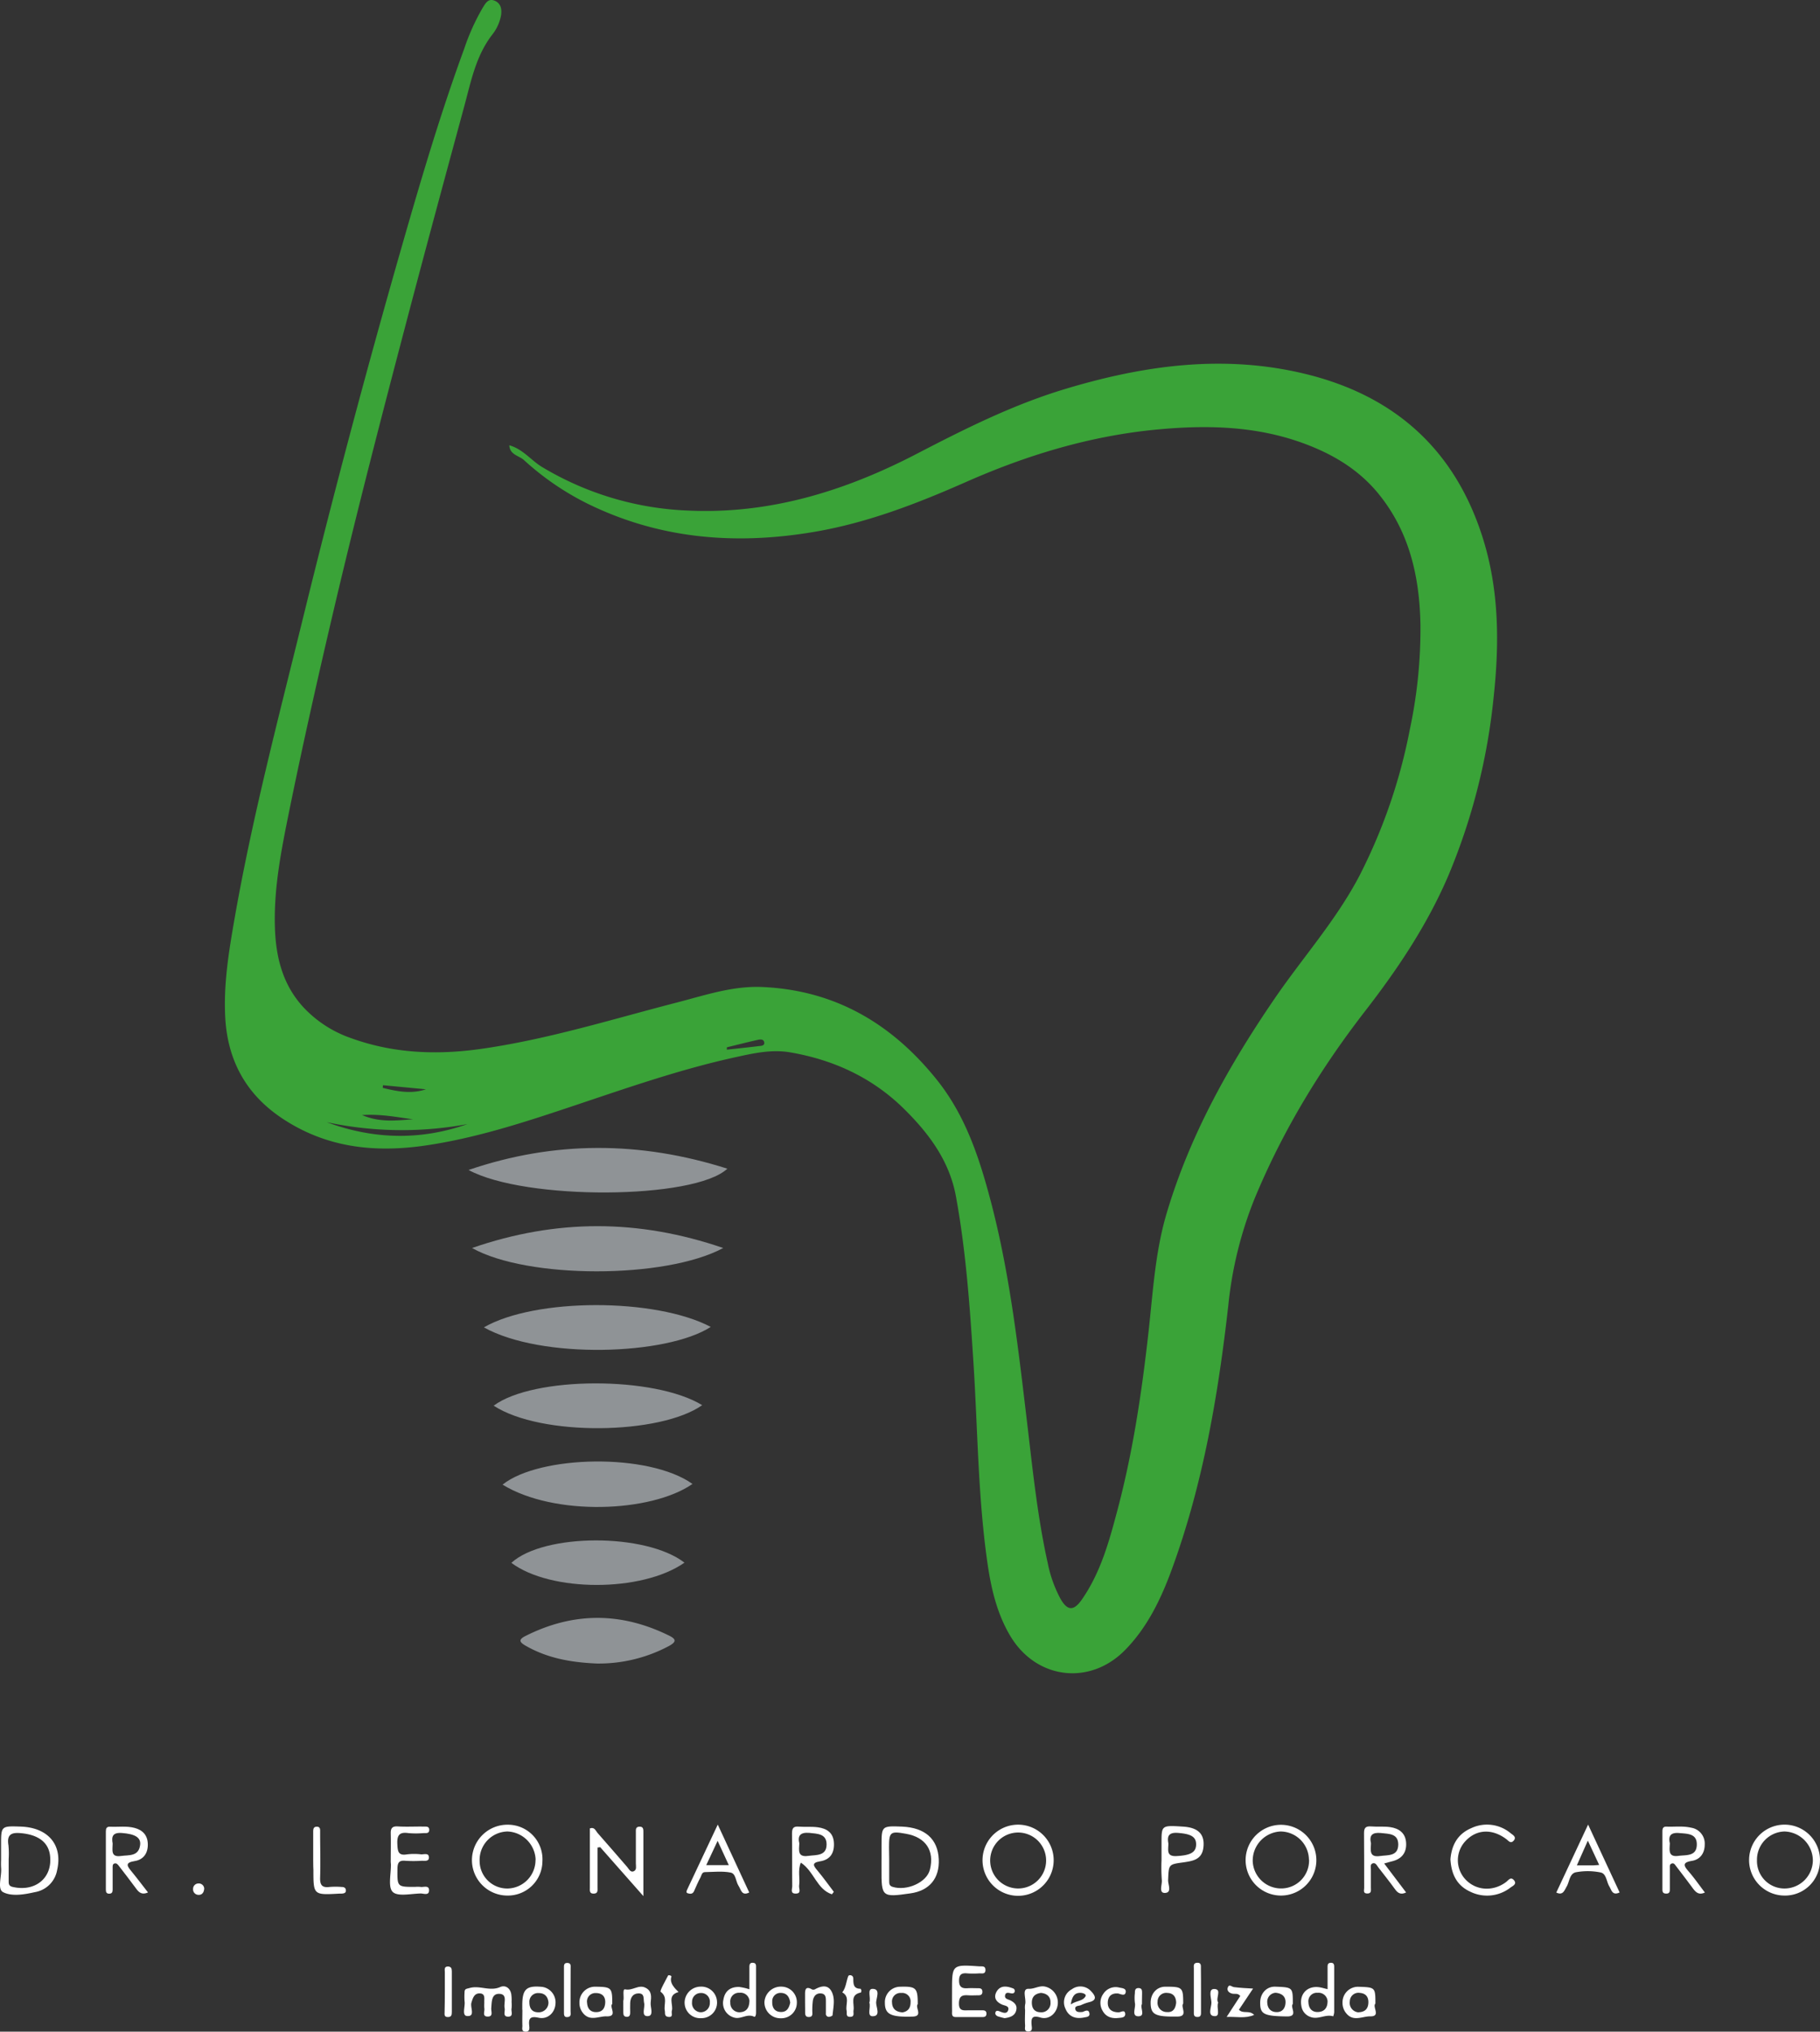 <svg xmlns="http://www.w3.org/2000/svg" width="632.422" height="705.924" viewBox="0 0 632.422 705.924">
  <rect x="0" y="0" width="632.422" height="705.924" fill="#333333" stroke="none"/>
  <g id="logo" transform="translate(0.012 0.027)">
    <g id="Grupo_76" data-name="Grupo 76">
      <path id="Caminho_7216" data-name="Caminho 7216" d="M-76.11,2980.9c4.77,1.33,7.55,5.25,11.41,7.56a106.45,106.45,0,0,0,50.4,15.11c28.57,1.4,54.85-6.76,79.79-19.71,16.54-8.59,33.16-16.92,51-22.35,27.61-8.39,55.65-12.35,84.19-5.36,30.92,7.57,51.85,26.3,61.5,57,5.69,18.12,5.77,36.71,3.75,55.3a215.582,215.582,0,0,1-15.68,61.85c-7.32,17.14-17.54,32.43-28.91,47.11-15.59,20.11-28.75,41.74-38.5,65.32a135.4,135.4,0,0,0-9.1,37c-3.53,31.19-8.77,62.06-19.61,91.68-3.74,10.22-8.44,20.09-16.18,28-12.32,12.66-31.12,10.28-40.09-5-4.71-8-6.67-16.91-7.94-26-3.19-22.79-3.27-45.8-4.74-68.72-1.23-19.17-2.56-38.36-6-57.32C77,3229.7,69.73,3220,60.87,3211.29c-11-10.75-24.32-16.86-39.34-19.45-6.54-1.13-12.92.33-19.28,1.73-18.94,4.16-37.22,10.55-55.57,16.69-17.05,5.71-34.12,11.35-52,13.95s-34.65.68-49.92-9.58c-12.53-8.41-18.86-20.28-19.59-35.25-.56-11.31,1.23-22.38,3.16-33.48,6.2-35.58,15.41-70.46,24-105.48q15.94-64.93,34.38-129.21c6.58-22.92,13.32-45.79,21.55-68.19a76.275,76.275,0,0,1,6.31-14c1-1.59,1.94-3.58,4.3-2.56,2.15.94,2.48,3,2.14,5.12a15.26,15.26,0,0,1-3.13,6.75c-5.6,7.31-7.28,16.07-9.59,24.6-6.86,25.3-13.72,50.6-20.39,76-8.64,32.83-17.14,65.7-24.92,98.76-5.54,23.57-10.87,47.19-15.69,70.91-2.6,12.85-5.16,25.75-4.87,38.95.22,10.57,2.46,20.56,10,28.69a40.941,40.941,0,0,0,16.51,10.66c14.66,5.31,29.73,5.91,45.06,3.74,23.2-3.28,45.5-10.28,68.08-16.11,9.78-2.52,19.45-5.86,29.75-5.4,25.38,1.11,45.15,12.84,60.76,32.39,9.82,12.32,14.6,26.86,18.54,41.75,6.91,26.15,9.81,53,13,79.74,1.81,15.49,3.48,31,6.87,46.27a44.511,44.511,0,0,0,4.38,12.32c2.44,4.35,4.65,4.41,7.47.37,6.26-9,9.24-19.32,12-29.69,5.66-20.9,8.84-42.26,11.22-63.74,1.51-13.64,2.28-27.37,6.21-40.65,8.07-27.25,21.75-51.66,37.74-75,9.74-14.19,21.3-27.11,29.34-42.51a190.363,190.363,0,0,0,17.48-50.83,167.3,167.3,0,0,0,3.67-36.44c-.32-16.6-3.84-32.24-14.66-45.46-6.93-8.46-16-13.79-26.14-17.49-16.47-6-33.46-6.36-50.66-4.74-23.23,2.19-45.21,8.85-66.48,18.25-17.16,7.57-34.61,14.32-53.26,17.41-27.06,4.5-53.25,2.36-78.19-9.88A95.838,95.838,0,0,1-71.06,2986C-72.75,2984.48-75.91,2984.26-76.11,2980.9Zm-63.43,235.2c16.24,6,32.53,6.41,48.88.66a124.887,124.887,0,0,1-48.88-.66Zm12.26-2.48c6.39,2.73,12.09,1.82,17.75,1.49-5.57-.75-11.1-1.9-17.75-1.49Zm7.27-10.37-.07.93c4.92,1.2,9.86,2.21,15,.49Zm119.5-13.17v.82c3.68-.41,7.36-.78,11-1.23.79-.1,2.08-.06,2-1.16-.08-1.33-1.4-1.24-2.34-1-3.5.78-7.07,1.7-10.66,2.57Z" transform="translate(253.07 -2826.209)" fill="#3aa338"/>
      <path id="Caminho_7217" data-name="Caminho 7217" d="M-90.27,3232.7c29.79-10.17,59.64-10.09,89.93-.45C-11.71,3243-70.53,3243.39-90.27,3232.7Z" transform="translate(253.07 -2826.209)" fill="#8f9396"/>
      <path id="Caminho_7218" data-name="Caminho 7218" d="M-1.77,3259.81c-20.11,10.84-68.18,10.78-87.29,0C-59.78,3249.72-31.33,3249.68-1.77,3259.81Z" transform="translate(253.07 -2826.209)" fill="#8f9396"/>
      <path id="Caminho_7219" data-name="Caminho 7219" d="M-84.94,3287.39c17.8-10.29,59.62-10.29,78.83-.16C-21.42,3297.13-65,3298.53-84.94,3287.39Z" transform="translate(253.07 -2826.209)" fill="#8f9396"/>
      <path id="Caminho_7220" data-name="Caminho 7220" d="M-81.54,3314.6c13.77-10.25,55.89-10.35,72.46-.18C-23.65,3324.7-65,3325.4-81.54,3314.6Z" transform="translate(253.07 -2826.209)" fill="#8f9396"/>
      <path id="Caminho_7221" data-name="Caminho 7221" d="M-12.45,3341.79c-14.42,10-48.1,11.24-66,.24C-65.63,3331.79-27.72,3330.92-12.45,3341.79Z" transform="translate(253.07 -2826.209)" fill="#8f9396"/>
      <path id="Caminho_7222" data-name="Caminho 7222" d="M-15.24,3369.14c-14.76,10.35-46.51,10.28-60.15.07C-64.15,3358.89-28.64,3358.76-15.24,3369.14Z" transform="translate(253.07 -2826.209)" fill="#8f9396"/>
      <path id="Caminho_7223" data-name="Caminho 7223" d="M-45.65,3404.19c-9.51-.4-17.49-2-24.82-6.21-2.18-1.25-2.48-2.13,0-3.37,16.63-8.37,33.25-8.33,49.91-.11,2.54,1.25,2.47,2.18,0,3.56a51.763,51.763,0,0,1-25.09,6.13Z" transform="translate(253.07 -2826.209)" fill="#8f9396"/>
    </g>
    <g id="Grupo_78" data-name="Grupo 78">
      <path id="Caminho_7240" data-name="Caminho 7240" d="M77.73,3518.12c0-9.36,0-9.36,9.43-8.72.93.07,2.19-.29,2.19,1.28s-1.33,1.12-2.21,1.17a29.824,29.824,0,0,1-4.12,0c-2-.18-2.86.36-2.84,2.61s1.16,2.67,3,2.55c1.24-.08,2.5,0,3.75,0,.92,0,1.37.34,1.35,1.3s-.66,1.18-1.49,1.16c-1.12,0-2.25.07-3.37,0-2-.13-3.22.13-3.28,2.72-.06,2.88,1.64,2.49,3.35,2.49h4.88c.88,0,1.41.38,1.32,1.34-.07.8-.63,1-1.3,1H79.05c-1.59,0-1.3-1.19-1.31-2.13C77.71,3522.62,77.73,3520.37,77.73,3518.12Z" transform="translate(253.07 -2826.209)" fill="#fff"/>
      <path id="Caminho_7241" data-name="Caminho 7241" d="M-75.31,3521.79a14.3,14.3,0,0,1,0,2.17c-.27,1,.82,2.92-1.19,2.93s-1-1.85-1.23-2.92c-.39-1.77,1.08-4.77-1.65-5-3-.23-2.8,2.8-3,5-.09,1.07.8,2.91-1.24,2.89s-.93-1.87-1.17-2.91a14.485,14.485,0,0,1,0-1.87c-.11-1.27.49-3.15-1.48-3.27s-2.5,1.53-3,3.22,1.46,4.85-1.51,4.64c-1.94-.14-.56-3.38-.88-5.2a22.892,22.892,0,0,1,0-3c0-1.34.66-1.22,1.77-1.54,3.54-1,7,1.26,10.61-.33,1.76-.79,3.46.31,3.85,2.44a14.585,14.585,0,0,1,.12,2.751Z" transform="translate(253.07 -2826.209)" fill="#fff"/>
      <path id="Caminho_7242" data-name="Caminho 7242" d="M7.32,3517.38v-7.5c0-.88,0-1.82,1.31-1.7,1.08.09,1,.91,1,1.62v15.68c0,.6-.15,1.68-.73,1.4-2.37-1.11-4.44.94-6.73.36A5.2,5.2,0,0,1-1.71,3521c.5-3.07,2.48-4.51,5.49-4.43a18.9,18.9,0,0,1,3.54.81Zm0,3.83a3.09,3.09,0,0,0-3.44-2.62A3,3,0,0,0,.69,3522a3.18,3.18,0,0,0,3.65,3.331c2.05-.23,2.98-1.621,3-4.121Z" transform="translate(253.07 -2826.209)" fill="#fff"/>
      <path id="Caminho_7243" data-name="Caminho 7243" d="M208.23,3517.34v-7.67c0-.78.07-1.49,1.15-1.5s1.15.71,1.15,1.48v15.74a5.8,5.8,0,0,1-.34,1.38c-2.63-.84-5.17,1.21-7.81.25a4.69,4.69,0,0,1-3.24-3.77c-.83-4.32,2.17-7.34,6.55-6.53C206.38,3516.85,207.07,3517.06,208.23,3517.34Zm0,4.31a3.12,3.12,0,0,0-3.44-3.05,2.93,2.93,0,0,0-3.21,3.3c.07,2.15,1.29,3.56,3.57,3.36,1.99-.17,3.04-1.46,3.07-3.61Z" transform="translate(253.07 -2826.209)" fill="#fff"/>
      <path id="Caminho_7244" data-name="Caminho 7244" d="M-71.6,3524.45V3523c0-5.72,1.42-7,7-6.45a5.44,5.44,0,0,1,4.54,5.89c-.2,3.08-2.7,5.49-5.84,4.82-2.86-.61-3.58.14-3.28,2.79.11.95.19,2.15-1.38,2.05-1.38-.1-1-1.22-1-2-.07-1.87,0-3.74,0-5.61Zm9.1-2.49c-.19-2.06-1.33-3.25-3.35-3.26a3,3,0,0,0-2.4.859,3,3,0,0,0-.873,2.391c0,2,.86,3.38,3,3.42A3.381,3.381,0,0,0-62.5,3522Z" transform="translate(253.07 -2826.209)" fill="#fff"/>
      <path id="Caminho_7245" data-name="Caminho 7245" d="M103.12,3524.58a6.779,6.779,0,0,1,0-1.86c.56-1.94-1.32-5.61,1.25-5.51,2.11.08,3.77-1.28,5.85-.73a5.67,5.67,0,0,1,4.25,6.14c-.33,3.07-3,5.46-6,4.57s-3.28.27-3.08,2.66c.08.87.43,2.21-1.18,2.19s-1-1.41-1.09-2.24C103,3528.06,103.11,3526.32,103.12,3524.58Zm5.49-5.94c-1.91.26-3.13,1.22-3.14,3.34s1,3.33,3,3.38a3.16,3.16,0,0,0,3.48-3.46c.05-1.9-1.25-3.11-3.34-3.26Z" transform="translate(253.07 -2826.209)" fill="#fff"/>
      <path id="Caminho_7246" data-name="Caminho 7246" d="M-40.33,3522.47c-1.17,1,2.11,4.44-2,4.31-2.67-.08-5.61,1.76-8-.94a5.53,5.53,0,0,1-1.4-3.76,5.4,5.4,0,0,1,1.467-3.906,5.4,5.4,0,0,1,3.813-1.694C-40.55,3516.54-40.32,3516.75-40.33,3522.47Zm-2.44-.67c0-2.14-1.31-3.13-3.31-3.11a2.914,2.914,0,0,0-3,3.42c.13,2.01,1.21,3.28,3.32,3.2S-42.81,3523.83-42.77,3521.8Z" transform="translate(253.07 -2826.209)" fill="#fff"/>
      <path id="Caminho_7247" data-name="Caminho 7247" d="M26.66,3521.93v-3c0-1.54.34-2.58,2.14-1.66a1.249,1.249,0,0,0,1.34.1c2-1.11,4.31-1.71,5.63.58,1.48,2.56.71,5.58.45,8.41,0,.25-.78.57-1.21.59a1.025,1.025,0,0,1-1.11-1.17v-4.12c0-1.37,0-2.7-1.7-2.84s-2.54,1-2.82,2.45a27.178,27.178,0,0,0-.2,3.73c0,.81.29,1.91-1.06,2-1.52.08-1.43-1-1.43-2.06Z" transform="translate(253.07 -2826.209)" fill="#fff"/>
      <path id="Caminho_7248" data-name="Caminho 7248" d="M158.06,3522.34c-1,1.18,1.88,4.44-1.93,4.51-7.86.14-9.32-.7-9.38-4.67-.06-3.27,2.1-5.69,5.07-5.7C157.83,3516.47,158.07,3516.69,158.06,3522.34Zm-2.45-.24c0-2-.94-3.37-3-3.45a3,3,0,0,0-3.45,3,3.22,3.22,0,0,0,3.3,3.639C154.58,3525.46,155.39,3524,155.61,3522.1Z" transform="translate(253.07 -2826.209)" fill="#fff"/>
      <path id="Caminho_7249" data-name="Caminho 7249" d="M196.15,3522.49c-1.08,1.07,2.1,4.38-2.07,4.32-8-.1-9.31-.8-9.27-4.81,0-3.27,2.3-5.65,5.29-5.53C196.16,3516.7,196.16,3516.7,196.15,3522.49Zm-6-3.9a3.1,3.1,0,0,0-2.88,3.37c.08,2,1.15,3.3,3.21,3.35s3.08-1.4,3.14-3.35-1.1-3.15-3.44-3.37Z" transform="translate(253.07 -2826.209)" fill="#fff"/>
      <path id="Caminho_7250" data-name="Caminho 7250" d="M224.85,3522.36c-1.15,1.11,2,4.48-1.77,4.42-2.73-.05-5.88,1.95-8.31-1a5.59,5.59,0,0,1-1.35-3.76,5.4,5.4,0,0,1,5.33-5.52C224.84,3516.68,224.84,3516.68,224.85,3522.36Zm-5.84,3c2.15-.08,3.27-1.13,3.39-3.19s-.82-3.35-2.9-3.53a3,3,0,0,0-3.54,2.9,3.3,3.3,0,0,0,3.04,3.851Z" transform="translate(253.07 -2826.209)" fill="#fff"/>
      <path id="Caminho_7251" data-name="Caminho 7251" d="M65.82,3522.55c-1,1.1,1.93,4.19-1.71,4.31-7.79.26-9.72-.83-9.71-4.86a5.34,5.34,0,0,1,5-5.5C65.27,3516.31,65.83,3516.82,65.82,3522.55Zm-5.3,2.85c1.93-.31,2.84-1.58,2.81-3.56a2.92,2.92,0,0,0-3.26-3.18,2.94,2.94,0,0,0-3.19,3.26c.05,2.19,1.32,3.33,3.64,3.48Z" transform="translate(253.07 -2826.209)" fill="#fff"/>
      <path id="Caminho_7252" data-name="Caminho 7252" d="M-9.68,3516.46a5.44,5.44,0,0,1,3.944,1.386,5.44,5.44,0,0,1,1.8,3.774,5.39,5.39,0,0,1-1.46,4.106,5.39,5.39,0,0,1-4.02,1.684,5.4,5.4,0,0,1-3.964-1.351,5.4,5.4,0,0,1-1.806-3.779,5.58,5.58,0,0,1,1.523-4.077,5.58,5.58,0,0,1,3.987-1.743Zm0,8.9a3.171,3.171,0,0,0,2.364-.965A3.17,3.17,0,0,0-6.43,3522a3,3,0,0,0-.808-2.4,3,3,0,0,0-2.362-.926,3,3,0,0,0-2.165.921,3,3,0,0,0-.835,2.2,3.17,3.17,0,0,0,.683,2.408A3.17,3.17,0,0,0-9.7,3525.36Z" transform="translate(253.07 -2826.209)" fill="#fff"/>
      <path id="Caminho_7253" data-name="Caminho 7253" d="M123.12,3525.25c1-.42,2.16-1,2.37.56.16,1.18-1.1,1.2-1.88,1.36-2.87.59-5.28-.21-6.44-3a5.1,5.1,0,0,1,2.18-6.79,5,5,0,0,1,6.78.76c1.36,1.43,2.18,3-.73,3.71a15.293,15.293,0,0,0-2.79,1c-.78.38-2.4.13-2,1.57C120.92,3525.48,122.23,3525.32,123.12,3525.25Zm-4.16-2.58c2.06-1.42,4.21-1.12,5.17-2.88.35-.65-.78-1.1-1.52-1.16-2.13-.16-3.16.99-3.61,4.04Z" transform="translate(253.07 -2826.209)" fill="#fff"/>
      <path id="Caminho_7254" data-name="Caminho 7254" d="M-36.5,3521.46c.39-1.26-.42-4.3.66-4.06,2.56.57,4.6-1.74,7-.59s2.05,3.32,1.86,5.2c-.17,1.65,1.26,4.67-1.09,4.7s-.8-3-1.19-4.57c-.33-1.37.32-3.36-1.94-3.33-1.9,0-2.82,1.42-2.9,3.27-.06,1.12,0,2.25,0,3.37,0,.84-.18,1.52-1.18,1.5s-1.22-.66-1.21-1.5C-36.49,3524.2-36.5,3523-36.5,3521.46Z" transform="translate(253.07 -2826.209)" fill="#fff"/>
      <path id="Caminho_7255" data-name="Caminho 7255" d="M23.81,3522.12a5.37,5.37,0,0,1-5.58,5.32,5.52,5.52,0,0,1-5.68-5.65,5.71,5.71,0,0,1,6-5.33,5.41,5.41,0,0,1,5.26,5.66ZM21.5,3522c-.26-1.92-1.14-3.33-3.24-3.36a2.84,2.84,0,0,0-3,3.05c-.08,1.92.73,3.47,2.89,3.57S21.1,3523.91,21.5,3522Z" transform="translate(253.07 -2826.209)" fill="#fff"/>
      <path id="Caminho_7256" data-name="Caminho 7256" d="M182.34,3517.13l-4.91,7.34c1.44,1.6,3.55,0,5.29,1.81-3.12,1.36-6.08.55-9.56.7l4.73-7.27c-.85-1.12-1.95-.59-2.85-.83-1.13-.3-1.86-1.06-1.48-2.14.47-1.31,1.36-.22,2.13-.12C177.74,3516.88,179.82,3517,182.34,3517.13Z" transform="translate(253.07 -2826.209)" fill="#fff"/>
      <path id="Caminho_7258" data-name="Caminho 7258" d="M164.25,3517.71v7.49c0,.89.07,1.82-1.27,1.8s-1.23-.95-1.22-1.84v-15c0-.8-.28-1.88,1.06-2,1.6-.13,1.38,1.08,1.39,2C164.26,3512.72,164.24,3515.21,164.25,3517.71Z" transform="translate(253.07 -2826.209)" fill="#fff"/>
      <path id="Caminho_7259" data-name="Caminho 7259" d="M96,3527.41a23.5,23.5,0,0,1-2.31-.62c-.6-.23-1.11-.74-.86-1.44s.9-.51,1.51-.27c1,.4,2.42,1,2.89-.41.52-1.55-1.21-1.57-2.14-2-2.06-.91-3-2.43-1.89-4.45,1.3-2.27,3.49-2,5.63-1.19a.93.93,0,0,1,.68,1.14c-.15.57-.61.71-1.15.63-.84-.13-1.91-.59-2.18.62-.3,1.36,1.14,1.44,1.92,1.86,1.48.79,2.41,1.79,1.9,3.57S97.87,3527.16,96,3527.41Z" transform="translate(253.07 -2826.209)" fill="#fff"/>
      <path id="Caminho_7260" data-name="Caminho 7260" d="M135.52,3518.85c-2-.2-3.54.64-3.66,3s1.37,3.54,3.78,3.53c.81,0,2.22-1.12,2.27.64,0,1.27-1.47,1.22-2.36,1.32-2.22.26-4.27-.31-5.45-2.42a5.38,5.38,0,0,1,.23-6,5.1,5.1,0,0,1,5.57-2.13c.92.19,2.35.24,2.19,1.53C137.91,3519.75,136.67,3519.19,135.52,3518.85Z" transform="translate(253.07 -2826.209)" fill="#fff"/>
      <path id="Caminho_7261" data-name="Caminho 7261" d="M-20.57,3527c-1.83-.07-1.31-1.3-1.5-2.2-.45-2.13,1.15-4.63-1.45-6.56-.36-.27,1.59-3.72,2.59-5.64.14-.28,1.29,0,1.15.42-1,2.76,2.7,5.25,2.44,5.32-4.08,1.16-1.64,4.37-2.29,6.5C-19.87,3525.65-19.06,3527-20.57,3527Z" transform="translate(253.07 -2826.209)" fill="#fff"/>
      <path id="Caminho_7262" data-name="Caminho 7262" d="M46.25,3517.84c-.06.23-.09.64-.2.66-4,.8-2.14,4-2.55,6.21-.16.86.53,2.21-1.14,2.25s-1.06-1.27-1.26-2.15c-.46-2.13,1.28-4.78-1.5-6.36,1.31-1.67,1.35-3.79,2.07-5.65.22-.56,1.78-.47,1.76.85,0,1.88,0,3.53,2.52,3.55C46.05,3517.2,46.15,3517.61,46.25,3517.84Z" transform="translate(253.07 -2826.209)" fill="#fff"/>
      <path id="Caminho_7263" data-name="Caminho 7263" d="M-54.82,3517.57v7.46c0,.79.34,1.86-1,2s-1.29-.8-1.29-1.72V3510c0-.85-.12-1.84,1.23-1.78s1.06,1.14,1.08,1.92C-54.79,3512.58-54.82,3515.08-54.82,3517.57Z" transform="translate(253.07 -2826.209)" fill="#fff"/>
      <path id="Caminho_7264" data-name="Caminho 7264" d="M-98.51,3518.1v-6.71c0-.79-.33-1.87,1-1.94,1.2,0,1.43.7,1.43,1.69v14.16c0,1-.14,1.71-1.36,1.72-1.43,0-1.14-1-1.15-1.84C-98.53,3522.82-98.51,3520.46-98.51,3518.1Z" transform="translate(253.07 -2826.209)" fill="#fff"/>
      <path id="Caminho_7265" data-name="Caminho 7265" d="M143.73,3522.52c-.77,1.2,1.39,4.26-1.27,4.23-2.5,0-.79-3-1.19-4.66a14,14,0,0,1,0-3.36c0-.92.05-1.81,1.33-1.77s1.15,1.05,1.17,1.9C143.75,3520,143.73,3521.1,143.73,3522.52Z" transform="translate(253.07 -2826.209)" fill="#fff"/>
      <path id="Caminho_7266" data-name="Caminho 7266" d="M49,3522c.63-1.64-.89-4.77,1.11-4.77,2.91,0,1.27,3.16,1.25,4.78s1.72,4.75-1.25,4.73C48.05,3526.72,49.59,3523.61,49,3522Z" transform="translate(253.07 -2826.209)" fill="#fff"/>
      <path id="Caminho_7267" data-name="Caminho 7267" d="M170.23,3522c-.74,1.64.92,4.74-1.16,4.71-2.8,0-1.11-3.15-1.2-4.81s-1.18-4.68,1-4.63C171.68,3517.36,169.16,3520.52,170.23,3522Z" transform="translate(253.07 -2826.209)" fill="#fff"/>
    </g>
    <g id="Grupo_77" data-name="Grupo 77">
      <path id="Caminho_7224" data-name="Caminho 7224" d="M-29.52,3485l-15-17-.94.13V3482c0,1,.24,2.12-1.34,2.14s-1.3-1.18-1.31-2.11v-20.56c1.64-.58,2,.83,2.65,1.57,3.48,3.91,6.87,7.9,10.31,11.84.62.71,1.16,2,2.28,1.49s.73-1.74.74-2.71v-10.85c0-.85-.14-1.85,1.16-1.94,1.53-.09,1.45,1,1.45,2Z" transform="translate(253.07 -2826.209)" fill="#fff"/>
      <path id="Caminho_7225" data-name="Caminho 7225" d="M-64.6,3472.81a12,12,0,0,1-3.586,8.558,12,12,0,0,1-8.614,3.442,12.32,12.32,0,0,1-8.724-3.651,12.32,12.32,0,0,1-3.566-8.759,12.34,12.34,0,0,1,3.724-8.706,12.34,12.34,0,0,1,8.8-3.5,12,12,0,0,1,8.693,3.742,12,12,0,0,1,3.277,8.878Zm-2.36-.41a10.18,10.18,0,0,0-9.79-9.85,9.881,9.881,0,0,0-6.98,3.094,9.88,9.88,0,0,0-2.69,7.145,9.58,9.58,0,0,0,2.908,6.869,9.581,9.581,0,0,0,6.952,2.7A9.9,9.9,0,0,0-67,3472.4Z" transform="translate(253.07 -2826.209)" fill="#fff"/>
      <path id="Caminho_7226" data-name="Caminho 7226" d="M379.32,3472.52A12.11,12.11,0,0,1,367,3484.81a12.32,12.32,0,1,1,12.34-12.291ZM367,3482.36a9.88,9.88,0,0,0,9.86-9.69,10.14,10.14,0,0,0-9.88-10.12,9.81,9.81,0,0,0-9.54,10,9.55,9.55,0,0,0,9.56,9.81Z" transform="translate(253.07 -2826.209)" fill="#fff"/>
      <path id="Caminho_7227" data-name="Caminho 7227" d="M113.05,3472.8a12.361,12.361,0,1,1-3.446-8.827A12.35,12.35,0,0,1,113.05,3472.8Zm-12.51,9.55a9.72,9.72,0,1,0-6.838-2.981,9.81,9.81,0,0,0,6.838,2.981Z" transform="translate(253.07 -2826.209)" fill="#fff"/>
      <path id="Caminho_7228" data-name="Caminho 7228" d="M179.75,3472.47a12.29,12.29,0,1,1,3.607,8.747A12.33,12.33,0,0,1,179.75,3472.47Zm22-.18a9.92,9.92,0,0,0-9.84-9.74,10.13,10.13,0,0,0-9.69,10.35,9.87,9.87,0,0,0,10.1,9.439,9.68,9.68,0,0,0,9.47-10.05Z" transform="translate(253.07 -2826.209)" fill="#fff"/>
      <path id="Caminho_7229" data-name="Caminho 7229" d="M36,3484.37c-5.27-1.72-6.21-8-10.8-11-1.15,2.7-.22,5.41-.61,8-.15,1,1,2.81-1.27,2.75-1.89,0-1.1-1.65-1.11-2.57-.08-6.1,0-12.2-.08-18.3,0-1.7.38-2.54,2.27-2.39,2.23.17,4.5-.07,6.71.23,3.07.42,5.39,1.84,5.58,5.42s-1.33,5.85-4.82,6.41c-3.13.51-2.21,1.61-.87,3.24,2,2.38,3.78,4.9,5.66,7.36Zm-11.34-17.62c-.11,2.33-.65,4.81,3.09,4.28,2.81-.39,6.39.1,6.39-4,0-3.73-3.18-3.69-6-4-3.14-.25-4.14.97-3.46,3.72Z" transform="translate(253.07 -2826.209)" fill="#fff"/>
      <path id="Caminho_7230" data-name="Caminho 7230" d="M53.24,3472.44v-4.86c0-7,0-7,7.22-6.72,7.92.37,12.35,4.32,12.66,11.33.31,6.63-3.23,10.91-9.79,11.85-10,1.44-10.15,1.28-10.1-8.61v-3Zm2.66-.15v7.49c0,.86,0,1.63,1.15,2,5,1.56,11.94-1.56,13-6,1.65-6.57-1.45-11.22-8.28-12.43-5.53-1-5.94-.65-5.93,4.83Z" transform="translate(253.07 -2826.209)" fill="#fff"/>
      <path id="Caminho_7231" data-name="Caminho 7231" d="M339.34,3483.75c-2.11,1-3.18-.1-4.21-1.49-1.92-2.61-3.89-5.18-5.86-7.75-.35-.46-.7-1.1-1.48-.82s-.62,1-.63,1.57v7.11c0,.88.05,1.78-1.28,1.76s-1.3-.82-1.3-1.75v-19.82c0-1,.2-1.75,1.41-1.7,2.85.12,5.72-.29,8.56.37a5.58,5.58,0,0,1,4.73,5.87c0,2.9-1.49,5.17-4.47,5.66-3.17.53-3,1.53-1.17,3.61C335.66,3478.7,337.43,3481.26,339.34,3483.75Zm-12.18-17.11c-.09,2.36-.67,4.89,3,4.38,2.75-.37,6.32.22,6.37-3.91.06-3.77-3.06-3.76-5.89-4C327.7,3462.8,326.5,3463.83,327.16,3466.64Z" transform="translate(253.07 -2826.209)" fill="#fff"/>
      <path id="Caminho_7232" data-name="Caminho 7232" d="M-252.71,3472.52v-5.24c0-6.66,0-6.66,6.83-6.43,9.59.33,14.66,6.43,12.64,15.15a9.42,9.42,0,0,1-7.76,7.63c-3.72.84-8,1.55-11,0-2.12-1.09-.42-5.55-.7-8.48a25.621,25.621,0,0,1-.01-2.63Zm2.64-.38v7.5c0,1-.05,1.84,1.39,2.17,7.83,1.8,13.83-3.08,13-10.74-.48-4.65-3.93-7.3-9.83-7.91-3.27-.35-5.3.13-4.64,4.12a30.3,30.3,0,0,1,.08,4.86Z" transform="translate(253.07 -2826.209)" fill="#fff"/>
      <path id="Caminho_7233" data-name="Caminho 7233" d="M227.9,3473.67l7.62,10.06c-1.72.84-2.8.34-3.8-1.05-1.9-2.63-3.93-5.17-5.91-7.73-.51-.66-.91-1.73-2-1.29-.81.34-.52,1.31-.53,2v6.36c0,.93.31,2.13-1.33,2.08-1.46-.05-1-1.15-1-1.91,0-6.37,0-12.74-.05-19.11,0-1.79.58-2.42,2.37-2.29,2.23.17,4.52-.07,6.72.24,3.11.45,5.37,2.08,5.54,5.56s-1.67,5.57-5,6.35C229.71,3473.13,229,3473.36,227.9,3473.67Zm-4.59-7c-.08,2.41-.67,4.94,3.1,4.41,2.78-.4,6.35.16,6.38-4,0-3.79-3.15-3.7-6-4-3.03-.3-4.15.79-3.48,3.55Z" transform="translate(253.07 -2826.209)" fill="#fff"/>
      <path id="Caminho_7234" data-name="Caminho 7234" d="M-201.65,3483.73c-2.06.91-3.1.07-4.08-1.27-2-2.72-4.05-5.37-6.08-8-.38-.49-.79-1-1.51-.79s-.61,1-.62,1.56v7.47c0,.82-.16,1.45-1.19,1.46s-1.17-.65-1.17-1.45v-20.18c0-1,.23-1.7,1.45-1.64,2.85.14,5.73-.33,8.55.42s4.5,2.55,4.58,5.58c.09,3.2-1.51,5.45-4.55,5.93-3.58.56-2.57,1.82-1.08,3.64C-205.49,3478.72-203.71,3481.1-201.65,3483.73Zm-12.29-17c0,2.33-.76,4.83,2.9,4.33,2.79-.39,6.13.23,6.65-3.81.35-2.7-1.94-3.83-6.24-4.17-3.44-.3-3.72,1.36-3.31,3.63Z" transform="translate(253.07 -2826.209)" fill="#fff"/>
      <path id="Caminho_7235" data-name="Caminho 7235" d="M250.92,3472.2c.42-4.93,2.49-8.79,7.26-10.82a12.781,12.781,0,0,1,13.7,1.8c.74.58,2.22,1.34.91,2.66-1,1-1.7-.07-2.47-.65-4.91-3.69-10.32-3.42-14.13.64a9.73,9.73,0,0,0-.16,13.25c3.63,4,9.58,4.48,14.19,1.06.85-.63,1.62-2,2.77-.67s-.41,2-1.14,2.52a13.26,13.26,0,0,1-14.12,1.44C253,3481.23,251.22,3477.19,250.92,3472.2Z" transform="translate(253.07 -2826.209)" fill="#fff"/>
      <path id="Caminho_7236" data-name="Caminho 7236" d="M-117.3,3472.36c0-3,.07-6,0-9-.06-1.84.4-2.7,2.49-2.57,3,.19,6,0,9,.06.85,0,1.91-.12,1.88,1.18s-1.15,1.06-2,1.08a30.419,30.419,0,0,1-5.23,0c-3.21-.47-4,.79-3.85,3.86.12,2.53.32,4.06,3.4,3.52a21.342,21.342,0,0,1,4.86,0c1,.06,2.63-.6,2.71,1s-1.54,1.2-2.56,1.24a45.659,45.659,0,0,1-5.61,0c-2.12-.2-2.73.55-2.76,2.68-.06,6.39-.15,6.39,6.11,6.39a10.584,10.584,0,0,1,1.87,0c1.09.19,3-.72,3,1.2s-1.9,1.07-2.91,1.09c-3.36.06-8,1.16-9.72-.55s-.54-6.35-.63-9.7A9.159,9.159,0,0,1-117.3,3472.36Z" transform="translate(253.07 -2826.209)" fill="#fff"/>
      <path id="Caminho_7237" data-name="Caminho 7237" d="M-3.67,3460.15l10.93,23.59c-2.63,1.33-2.84-1-3.71-2.31-1-1.53-.9-4.25-2.75-4.61-2.87-.56-5.93-.21-8.91-.16-1.11,0-1.21,1.16-1.58,1.87-.83,1.53-1.51,3.14-2.21,4.73-.47,1.09-1.38,1-2.19.76s-.33-1-.1-1.52C-10.83,3475.32-7.45,3468.16-3.67,3460.15Zm3.83,14.08c-1.34-2.9-2.47-5.37-3.88-8.43-1.48,3.17-2.66,5.67-3.95,8.43Z" transform="translate(253.07 -2826.209)" fill="#fff"/>
      <path id="Caminho_7238" data-name="Caminho 7238" d="M287.71,3483.76l11.05-23.61c3.86,8.33,7.4,15.93,10.95,23.58-2.55,1.2-2.79-.81-3.58-2.1-1-1.65-1-4.41-3-4.84a22.445,22.445,0,0,0-8.53-.09c-2.32.41-2.28,3.28-3.3,5C290.46,3483.15,290,3484.84,287.71,3483.76Zm14.9-9.58-3.94-8.45c-1.42,3.18-2.55,5.73-3.82,8.59h5.65C301.08,3474.31,301.67,3474.24,302.61,3474.18Z" transform="translate(253.07 -2826.209)" fill="#fff"/>
      <path id="Caminho_7239" data-name="Caminho 7239" d="M150.53,3472.47v-6c0-6.09,0-6.09,7.53-5.61,5.36.34,7.61,2.77,7,7.41-.56,4.11-3.75,4.53-6.87,5-5.27.72-5.14.68-5.37,6.17-.06,1.52,1.46,4.44-1.18,4.46-2.11,0-.9-2.81-1-4.33A60.008,60.008,0,0,1,150.53,3472.47Zm2.38-5.78c0,2.28-.79,4.59,2.83,4.4,4.72-.25,6.77-1.21,6.81-4s-1.94-3.71-6.34-4.05C152.81,3462.79,152.48,3464.41,152.91,3466.69Z" transform="translate(253.07 -2826.209)" fill="#fff"/>
      <path id="Caminho_7257" data-name="Caminho 7257" d="M-144.25,3472.47v-9.74c0-.87,0-1.85,1.27-1.84s1.14,1.08,1.14,1.89c0,5.24.15,10.49,0,15.73-.1,2.61.64,3.66,3.3,3.31a27.019,27.019,0,0,1,4.12,0c.8,0,1.5.23,1.53,1.21s-.8,1.05-1.54,1.11h-.75c-9,.5-9,.5-9-8.3C-144.24,3474.72-144.24,3473.59-144.25,3472.47Z" transform="translate(253.07 -2826.209)" fill="#fff"/>
      <path id="Caminho_7268" data-name="Caminho 7268" d="M-182.12,3482.37c-.1,1.49-.82,2.19-1.87,2.2a1.909,1.909,0,0,1-1.475-.583,1.91,1.91,0,0,1-.525-1.5,1.87,1.87,0,0,1,.544-1.329,1.87,1.87,0,0,1,1.326-.551,1.88,1.88,0,0,1,1.366.465,1.88,1.88,0,0,1,.634,1.3Z" transform="translate(253.07 -2826.209)" fill="#fff"/>
    </g>
  </g>
</svg>
